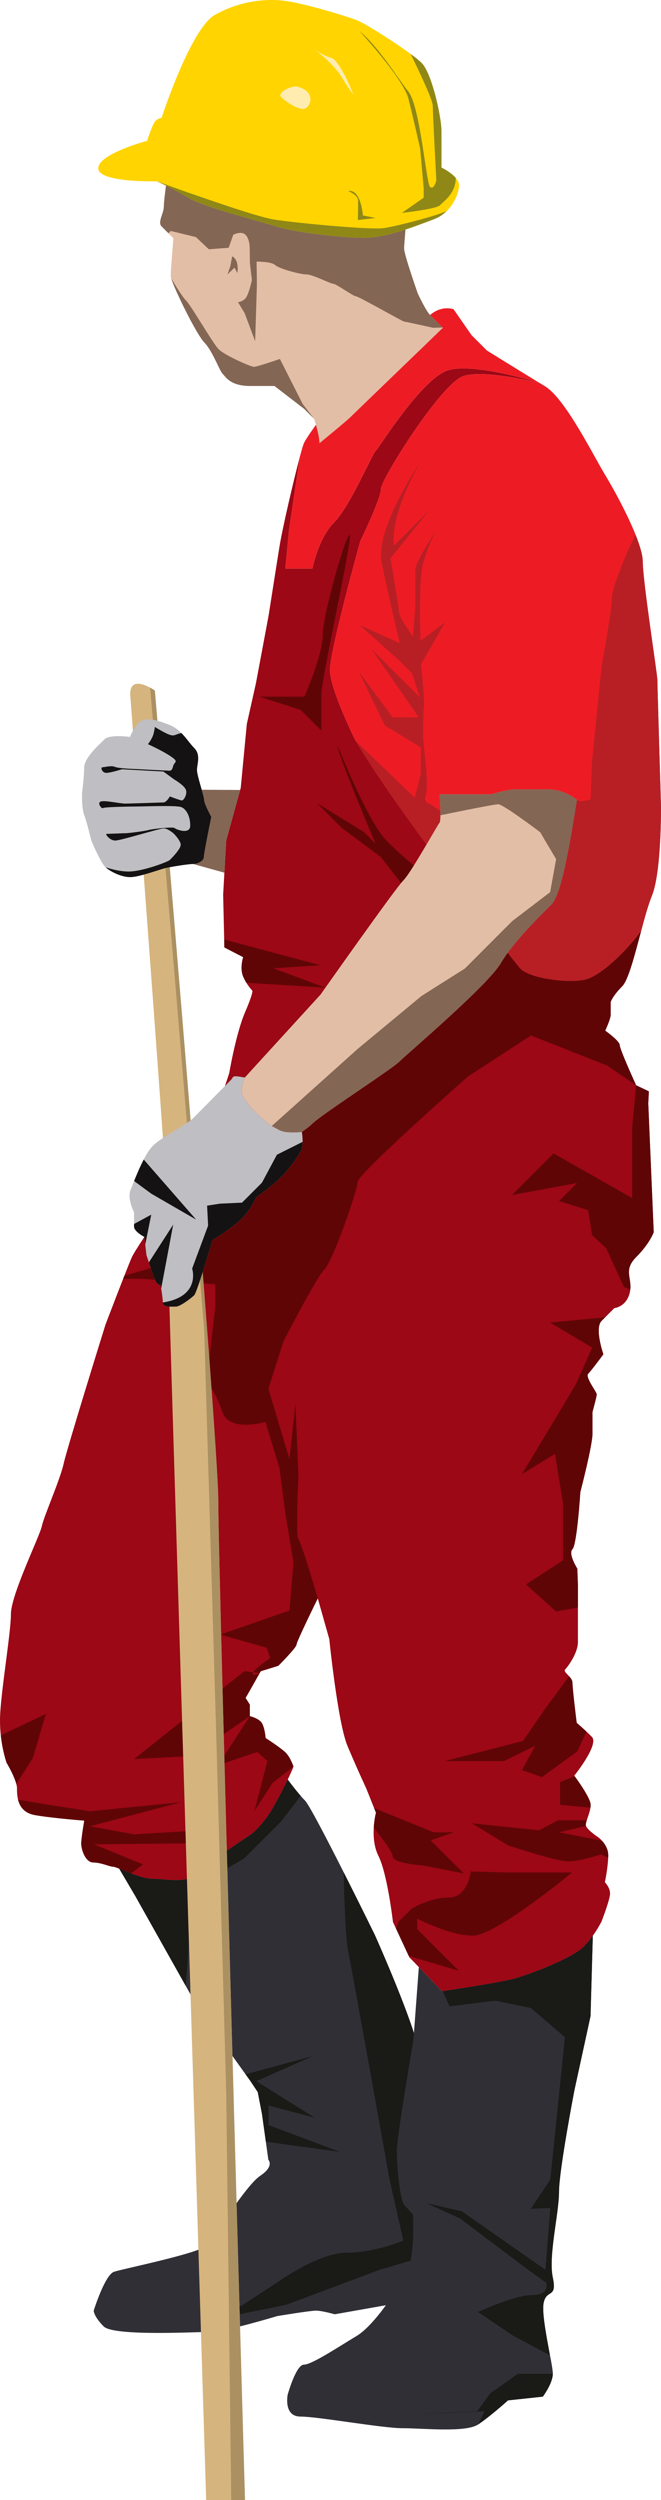 <?xml version="1.0" encoding="utf-8"?>
<!-- Generator: Adobe Illustrator 16.0.0, SVG Export Plug-In . SVG Version: 6.00 Build 0)  -->
<!DOCTYPE svg PUBLIC "-//W3C//DTD SVG 1.1//EN" "http://www.w3.org/Graphics/SVG/1.1/DTD/svg11.dtd">
<svg version="1.1" id="Layer_1" xmlns="http://www.w3.org/2000/svg" xmlns:xlink="http://www.w3.org/1999/xlink" x="0px" y="0px"
	 width="114.366px" height="432px" viewBox="55.406 209.283 114.366 432" enable-background="new 55.406 209.283 114.366 432"
	 xml:space="preserve">
<g>
	<path fill="#9C0815" d="M58.343,518.313c0,1.469,0.103,4.091,3.148,4.614c3.042,0.526,8.498,0.946,8.498,0.946
		s-0.525,2.937-0.525,3.987c0,1.048,0.735,3.251,2.099,3.251s2.833,0.736,3.462,0.736c0.63,0,4.512,2.097,6.925,2.097
		s5.875,0.946,7.976-1.152c2.096-2.1,8.393-6.191,8.393-6.191s2.309-1.26,4.721-5.667c2.414-4.404,3.147-6.398,3.147-6.398
		s-0.522-1.575-1.363-2.414c-0.839-0.839-3.463-2.518-3.463-2.518s-0.158-2.151-0.839-2.835c-0.682-0.681-1.889-0.942-1.889-0.942
		v-1.993l-0.733-1.155l2.623-4.616l3.043-0.944c0,0,3.148-3.146,3.148-3.671c0-0.526,3.673-7.975,3.673-7.975l1.992,7.028
		c0,0,1.469,14.48,3.148,18.467c1.678,3.986,3.25,7.346,3.25,7.346l1.68,4.196c0,0-1.153,4.302,0.421,7.449
		c1.572,3.147,2.517,11.438,2.517,11.438l2.833,6.084l5.667,5.876c0,0,9.966-1.47,12.591-2.204
		c2.622-0.735,9.863-3.462,11.855-5.456c1.992-1.993,3.148-4.407,3.148-4.407s1.469-3.776,1.469-4.825s-0.892-1.942-0.892-1.942
		s0.577-2.78,0.577-4.667c0-1.891-1.784-3.147-1.784-3.147s-2.097-1.363-2.097-2.1c0-0.733,0.838-2.203,0.838-3.462
		s-2.833-5.037-2.833-5.037s4.355-5.402,3.043-6.713c-1.312-1.313-2.623-2.415-2.623-2.415s-0.735-5.876-0.735-6.925
		s-1.73-1.835-1.259-2.309c0.472-0.471,2.205-2.832,2.205-4.721s0-9.864,0-9.864l-0.105-2.831c0,0-1.628-2.57-0.84-3.358
		c0.788-0.786,1.364-9.862,1.364-9.862s2.1-8.08,2.1-10.073c0-1.992,0-3.778,0-3.778s0.734-2.622,0.734-3.04
		c0-0.421-2.048-2.992-1.471-3.569s2.623-3.356,2.623-3.356s-1.574-4.513-0.313-5.771c1.259-1.259,2.203-2.204,2.203-2.204
		s2.099-0.209,2.676-2.676c0.577-2.465-1.259-3.777,1.102-6.138s3.043-4.301,3.043-4.301l-0.943-22.244l0.104-2.1l-2.203-1.048
		c0,0-2.833-6.191-2.833-6.925c0-0.735-2.519-2.518-2.519-2.518s0.943-1.995,0.943-2.729c0-0.734,0-2.204,0-2.204
		s0.316-1.049,1.995-2.728c1.064-1.065,2.172-5.421,3.267-9.51c-3.201,4.235-7.393,7.913-9.804,8.396
		c-3.099,0.62-9.448-0.311-10.995-1.858c-0.323-0.323-1.16-1.363-2.276-2.798c-0.012,0.019-0.021,0.034-0.035,0.051l-14.028-18.75
		l-12.25-17.934c0,0-4.451-8.904-4.451-12.261c0-3.358,5.237-22.233,5.237-22.233s3.578-7.355,3.578-9.034
		c0-1.678,10.49-18.313,14.269-19.515c3.776-1.203,13.202,1.201,13.208,1.202l0,0c-0.006-0.001-11.323-3.596-15.856-2.19
		c-4.537,1.408-11.809,13.216-12.513,13.919c-0.703,0.704-4.456,9.618-7.193,12.355c-2.738,2.737-3.753,7.977-3.753,7.977h-4.693
		l0.626-6.569l1.87-12.668c-1.117,4.187-2.995,12.311-3.489,15.352c-0.628,3.883-1.889,11.962-1.889,11.962l-2.202,11.752
		l-1.575,7.029l-1.05,11.016l-2.519,9.127l-0.525,9.339l0.209,9.127l3.255,1.679c0,0-0.631,1.888,0,3.357
		c0.629,1.47,1.572,2.414,1.572,2.414s0.316,0.105-1.259,3.778c-1.574,3.672-2.726,10.491-2.726,10.491l-4.513,13.641
		c0,0-11.437,16.053-12.38,18.257c-0.944,2.202-4.513,11.542-4.513,11.542s-6.609,21.193-7.239,24.025
		c-0.628,2.835-3.358,8.919-3.777,10.808c-0.421,1.889-5.351,11.856-5.351,15.214s-1.889,14.165-1.889,18.362
		s1.153,7.345,1.153,7.345S58.343,516.843,58.343,518.313z"/>
	<path fill="#ED1C24" d="M107.232,288.402c0.011-0.038,0.021-0.073,0.03-0.11v-0.005
		C107.254,288.323,107.243,288.365,107.232,288.402z M107.232,288.402c-0.055,0.213-0.113,0.434-0.175,0.666
		C107.119,288.835,107.177,288.615,107.232,288.402z M169.771,348.547c0,0-0.629-20.88-0.629-21.824
		c0-0.944-2.52-16.998-2.52-20.354c0-3.359-4.406-11.542-6.504-15.004s-6.926-13.22-10.389-15.318
		c-3.461-2.098-10.071-6.19-10.071-6.19l-2.676-2.676l-3.096-4.459c0,0-2.229-0.863-4.379,1.287
		c-2.148,2.151-13.511,10.832-13.511,10.832s-7.343,9.391-8.025,11.069c-0.15,0.364-0.4,1.226-0.71,2.384l-1.87,12.664l-0.626,6.569
		h4.693c0,0,1.015-5.239,3.752-7.977c2.737-2.737,6.49-11.651,7.194-12.355c0.703-0.704,7.975-12.511,12.512-13.919
		c4.534-1.406,15.851,2.188,15.856,2.19c-0.006,0-9.432-2.404-13.207-1.202c-3.778,1.202-14.27,17.837-14.27,19.515
		c0,1.679-3.578,9.034-3.578,9.034s-5.236,18.875-5.236,22.233s4.451,12.262,4.451,12.262l12.249,17.934l14.029,18.75
		c0.013-0.017,0.022-0.032,0.034-0.051c1.116,1.436,1.954,2.476,2.277,2.798c1.547,1.548,7.896,2.478,10.995,1.858
		c2.411-0.483,6.602-4.161,9.804-8.396c0.633-2.358,1.259-4.628,1.873-6.124C169.876,359.983,169.771,348.547,169.771,348.547z"/>
	<path fill="#E3BEA6" d="M109.752,281.651c0,0,0.923,2.771,0.923,4.224c0,0,4.667-3.822,5.297-4.452
		c0.589-0.588,13.761-13.26,16.059-15.495l-2.221-2.222c-0.727-0.726-2.112-3.695-2.112-3.695s-2.374-6.729-2.374-7.786
		c0-0.352,0.102-1.675,0.239-3.278c-2.384,0.774-4.968,1.43-7.102,1.43c-3.827,0-12.007-0.922-15.307-1.979
		c-3.299-1.056-12.402-3.299-15.043-4.883c-1.416-0.849-2.903-1.62-3.982-2.155c-0.178,1.345-0.373,2.962-0.373,3.607
		c0,1.188-1.12,2.705-0.395,3.431c0.724,0.725,2.045,2.044,2.045,2.044s-0.463,5.477-0.463,6.532s4.422,10.095,5.808,11.479
		c1.383,1.386,2.638,4.883,3.165,5.411c0.528,0.527,1.319,2.111,4.75,2.111c3.431,0,4.224,0,4.224,0l5.146,3.959L109.752,281.651z"
		/>
	<path fill="#312F36" d="M128.117,565.005c-0.42-4.826-7.869-21.405-7.869-21.405s-10.703-21.825-12.067-23.189
		c-0.929-0.927-2.246-2.635-2.992-3.629c-0.488,1.018-1.182,2.388-2.148,4.152c-2.413,4.407-4.721,5.667-4.721,5.667
		s-6.297,4.092-8.393,6.191c-2.101,2.099-5.562,1.153-7.976,1.153c-1.813,0-4.455-1.186-5.924-1.773l2.775,4.712l10.913,19.41
		l9.022,12.592l1.259,1.887l0.735,3.777l1.102,7.925c0,0,1.102,1.101-1.416,2.779c-2.519,1.678-7.975,10.702-9.339,12.066
		c-1.363,1.363-14.375,3.987-15.947,4.511c-1.576,0.526-3.515,6.717-3.515,6.717s0,0.997,1.731,2.728
		c1.73,1.73,15.947,0.945,18.466,0.945c2.518,0,11.542-2.729,11.542-2.729s5.665-0.944,6.714-0.944s3.254,0.628,3.254,0.628
		l17.207-3.041l-1.785-21.404C128.745,584.73,128.535,569.83,128.117,565.005z"/>
	<path fill="#1A1A17" d="M128.745,584.73c0,0-0.21-14.9-0.628-19.726c-0.42-4.826-7.869-21.405-7.869-21.405
		s-2.587-5.273-5.377-10.796c0.1,4.669,0.318,11.469,0.766,13.613c0.703,3.371,7.165,39.476,7.165,39.476l2.388,10.537
		c0,0-4.917,2.106-9.833,2.106c-4.918,0-12.082,5.196-12.082,5.196l-6.041,3.935l-7.095,2.879l14.82-3.02l16.157-6.041l8.147-2.388
		l0.497-2.176L128.745,584.73z M97.896,567.711l0.842,1.175l1.259,1.888l0.735,3.777l0.67,4.809l12.832,1.756l-12.362-4.636v-3.37
		l8.008,2.107l-10.116-6.324l9.833-4.354L97.896,567.711z M104.118,523.939l3.306-4.35c-0.797-0.918-1.677-2.063-2.235-2.808
		c-0.488,1.018-1.182,2.388-2.148,4.152c-2.413,4.407-4.721,5.667-4.721,5.667s-6.297,4.092-8.393,6.191
		c-2.101,2.1-5.562,1.152-7.976,1.152c-1.813,0-4.455-1.185-5.924-1.772l2.775,4.712l8.74,15.55
		c0.448-6.166,1.264-16.834,1.264-16.834l8.849-5.198L104.118,523.939z"/>
	<path fill="#FFD400" d="M80.854,233.619c0,0,0.924-2.903,1.451-3.431c0.527-0.528,1.056-0.528,1.056-0.528
		s5.013-15.439,9.236-17.814c4.224-2.375,8.841-2.904,12.404-2.375s10.424,2.639,12.138,3.299c1.717,0.659,9.437,5.608,11.219,7.389
		c1.78,1.781,3.429,9.369,3.429,11.744c0,2.376,0,6.334,0,6.334s3.037,1.452,3.037,3.036c0,1.583-1.321,4.75-4.291,5.872
		c-2.968,1.121-8.244,3.232-12.073,3.232c-3.828,0-12.007-0.922-15.307-1.979c-3.299-1.056-12.402-3.299-15.043-4.883
		c-2.641-1.583-5.542-2.902-5.542-2.902s-10.16,0.263-10.16-2.244C72.407,235.862,80.854,233.619,80.854,233.619z"/>
	<path fill="#846654" d="M96.477,256.447l-0.503-0.907l-1.208,1.159l0.502-1.461l0.304-1.663
		C96.881,254.231,96.477,256.447,96.477,256.447z M103.833,271.309c0,0-3.929,1.36-4.484,1.36c-0.551,0-5.063-1.991-6.095-3.023
		c-1.032-1.033-4.737-7.506-5.641-8.414c-0.647-0.646-1.907-2.711-2.582-3.852c0.608,2.06,4.446,9.801,5.722,11.074
		c1.383,1.386,2.638,4.883,3.165,5.411c0.528,0.527,1.319,2.112,4.75,2.112c3.431,0,4.224,0,4.224,0l5.146,3.958l1.715,1.714
		l-1.989-2.583L103.833,271.309z M87.446,243.126c-0.126-0.072-0.251-0.143-0.375-0.214c-0.062-0.033-0.12-0.066-0.179-0.1
		c-0.114-0.063-0.225-0.124-0.336-0.186c-0.063-0.034-0.123-0.068-0.186-0.101c-0.109-0.061-0.221-0.12-0.328-0.177
		c-0.057-0.031-0.111-0.06-0.167-0.09c-0.112-0.059-0.225-0.119-0.333-0.176c-0.05-0.027-0.099-0.052-0.147-0.078
		c-0.115-0.058-0.227-0.116-0.336-0.173c-0.042-0.021-0.082-0.042-0.123-0.064c-0.116-0.059-0.229-0.116-0.34-0.171
		c-0.031-0.017-0.061-0.032-0.093-0.048c-0.117-0.059-0.228-0.114-0.338-0.168c-0.014-0.005-0.024-0.013-0.038-0.019
		c-0.178,1.345-0.373,2.962-0.373,3.607c0,1.188-1.12,2.705-0.395,3.431l1.188,1.188l0.395-0.396l4.355,1.056l2.244,2.111
		l3.431-0.265l0.793-2.243c0,0,1.385-0.726,2.111,0c0.725,0.727,0.725,2.111,0.725,2.111s0.042,2.218,0.042,2.621
		s0.353,3.074,0.353,3.074s-0.555,2.62-1.159,3.225c-0.604,0.604-1.259,0.604-1.259,0.604l1.158,1.915l1.815,4.837
		c0,0,0.301-9.321,0.301-9.774c0-0.453-0.05-3.98-0.05-3.98s2.621,0,3.224,0.605c0.605,0.604,4.283,1.612,5.392,1.612
		c1.107,0,4.13,1.612,4.634,1.612s3.475,2.166,3.929,2.166c0.455,0,8.111,4.384,8.365,4.384c0.252,0,4.986,1.058,4.986,1.058
		l1.644-0.046l-2.168-2.166c-0.727-0.726-2.112-3.695-2.112-3.695s-2.374-6.729-2.374-7.786c0-0.352,0.102-1.675,0.239-3.278
		c-0.586,0.189-1.181,0.372-1.779,0.54c-0.052,0.015-0.102,0.028-0.153,0.042c-0.236,0.065-0.473,0.127-0.708,0.188
		c-0.086,0.022-0.172,0.043-0.262,0.063c-0.198,0.049-0.397,0.096-0.596,0.14c-0.103,0.022-0.204,0.044-0.308,0.065
		c-0.185,0.038-0.366,0.073-0.55,0.107c-0.106,0.02-0.213,0.04-0.318,0.057c-0.179,0.03-0.355,0.056-0.531,0.081
		c-0.104,0.014-0.208,0.03-0.311,0.042c-0.185,0.022-0.369,0.039-0.552,0.055c-0.085,0.007-0.173,0.018-0.259,0.023
		c-0.265,0.018-0.522,0.027-0.776,0.027c-3.828,0-12.007-0.922-15.307-1.979c-3.299-1.056-12.403-3.299-15.043-4.883
		c-0.171-0.103-0.344-0.206-0.518-0.306C87.542,243.181,87.494,243.154,87.446,243.126z"/>
	<path fill="#E3BEA6" d="M150.344,345.691h-5.94c-1.168,0-4.032,0.848-4.032,0.848h-8.912c0,0,0.318,4.563,0,4.881
		c-0.318,0.317-4.879,8.593-6.259,9.971c-1.379,1.38-14.323,19.734-14.323,19.734l-13.122,14.353l0,0c0,0-0.674,1.836-0.531,2.646
		c0.143,0.808,1.808,2.903,3.38,4.268c1.57,1.365,2.951,2.443,4.584,2.539c1.628,0.095,2.439-0.048,2.448-0.05
		c0.718-0.487,1.351-0.963,1.755-1.369c1.646-1.644,13.793-9.441,15.171-10.821c1.381-1.379,15.278-13.155,17.507-16.975
		c2.228-3.82,7.267-8.647,8.699-10.079c1.432-1.432,2.44-6.791,2.972-9.443c0.529-2.652,1.485-8.699,1.485-8.699
		S153.103,345.691,150.344,345.691z"/>
	<path fill="#312F36" d="M156.34,545.697c-1.992,1.994-9.233,4.721-11.855,5.455c-2.625,0.734-12.591,2.204-12.591,2.204
		l-4.022-4.172l-0.94,12.639c0,0-2.87,16.652-2.87,19.164s0.502,8.539,1.364,9.403c0.86,0.862,1.436,1.579,1.436,1.579
		s0.359,6.818-0.932,9.545c-1.293,2.728-5.6,9.476-8.83,11.413c-3.23,1.938-7.752,4.953-9.118,4.953
		c-1.361,0-2.798,5.168-2.798,5.168s-0.79,3.803,2.225,3.803s14.142,2.012,17.658,2.012c3.518,0,10.91,0.789,13.064-0.646
		c2.152-1.437,5.169-4.164,5.169-4.164l6.027-0.645c0,0,1.723-2.297,1.723-3.948c0-1.65-2.079-9.835-1.578-12.274
		c0.503-2.439,2.368-0.646,1.578-4.379c-0.788-3.731,1.077-11.052,1.077-14.785c0-3.731,2.656-17.515,2.656-17.515l2.799-12.848
		l0.393-13.895C157.522,544.388,156.974,545.064,156.34,545.697z"/>
	<path fill="#1A1A17" d="M156.34,545.697c-1.992,1.994-9.233,4.721-11.855,5.455c-2.479,0.694-11.519,2.045-12.499,2.191
		l1.213,2.626l7.865-0.983l6.183,1.266l5.899,5.056l-2.528,24.585l-3.371,5.059l3.371-0.143l-0.844,10.677l-14.469-10.115
		l-6.122-1.396l5.843,2.661l11.377,8.57l3.512,2.527c0,0,0.703,2.107-2.387,2.107c-3.093,0-9.414,2.951-9.414,2.951l6.041,4.074
		l6.409,3.405l0.485,3.188c0-1.65-2.079-9.835-1.578-12.274c0.503-2.439,2.368-0.646,1.578-4.379
		c-0.788-3.731,1.077-11.052,1.077-14.785c0-3.731,2.656-17.515,2.656-17.515l2.799-12.848l0.393-13.895
		C157.522,544.388,156.974,545.064,156.34,545.697z M140.222,622.84l-2.248,3.09c0,0-9.976,0.42-8.992,0.42
		c0.984,0,10.255-0.42,10.255-0.42l-1.106,2.286c2.152-1.437,5.169-4.163,5.169-4.163l6.027-0.646c0,0,1.723-2.297,1.723-3.947
		h-6.052L140.222,622.84z"/>
	<path fill="#B81F24" d="M128.17,320.007c0,0-0.368-9.758,0.365-13.01c0.736-3.253,2.417-6.191,2.417-6.191
		s-3.674,5.562-3.674,6.716s0,6.191,0,6.191l-0.42,5.56c0,0-2.413-3.357-2.413-4.197c0-0.838-1.469-9.337-1.469-9.337l6.819-8.394
		l-6.19,6.19c0,0-1.087-4.586,4.599-14.516c0,0-7.977,11.618-6.764,17.514c1.215,5.896,3.123,13.872,3.123,13.872l-6.937-3.121
		l6.763,6.069l2.341,2.34l1.3,4.076l-8.41-8.411l8.237,11.88h-4.51l-5.896-7.978l4.51,9.364l6.242,3.815v4.509l-1.04,4.161
		l-10.229-9.804c3.362,5.74,9.456,14.146,12.249,17.934c1.16-1.973,2.135-3.678,2.276-3.819c0.135-0.135,0.154-1.027,0.135-2.013
		l-1.787-1.215c0,0-1.149-0.17-0.757-1.315c0.392-1.146,0.111-4.721,0.111-4.721l-0.529-5.112c0,0-0.028-5.168,0.139-5.671
		c0.168-0.503-0.498-7.327-0.498-7.327l4.146-7.24L128.17,320.007z M169.771,348.547c0,0-0.629-20.88-0.629-21.824
		c0-0.944-2.52-16.998-2.52-20.354c0-1.133-0.508-2.821-1.253-4.686l-1.159,2.378c0,0-2.938,6.61-2.938,8.603
		c0,1.995-1.783,11.752-1.783,11.752l-1.679,16.682l-0.21,6.295c0,0-1.833,0.645-2.375,0.103c0,0-0.957,6.047-1.486,8.699
		c-0.53,2.653-1.539,8.011-2.971,9.443c-1.216,1.216-5.032,4.884-7.521,8.304c1.115,1.434,1.953,2.473,2.276,2.796
		c1.547,1.548,7.896,2.478,10.995,1.858c2.411-0.483,6.602-4.161,9.804-8.396c0.633-2.358,1.26-4.628,1.874-6.124
		C169.876,359.983,169.771,348.547,169.771,348.547z"/>
	<path fill="#846654" d="M144.404,345.691c-1.168,0-4.032,0.848-4.032,0.848h-8.912c0,0,0.152,2.169,0.142,3.62
		c0.015-0.003,9.154-1.904,10.017-1.904s7.247,4.83,7.247,4.83l2.76,4.659l-1.036,5.693l-6.555,5.003l-8.195,8.195l-7.504,4.744
		l-11.043,9.145l-14.861,13.32c0.002,0.002,0.003,0.003,0.006,0.005l1.425,0.775c0.43,0.167,0.869,0.278,1.329,0.305
		c1.628,0.095,2.439-0.048,2.448-0.05c0.718-0.487,1.351-0.963,1.755-1.369c1.646-1.644,13.793-9.441,15.171-10.821
		c1.381-1.378,15.278-13.154,17.507-16.974c2.228-3.82,7.267-8.647,8.699-10.079c1.432-1.432,2.44-6.791,2.972-9.443
		c0.529-2.651,1.485-8.698,1.485-8.698s-2.123-1.804-4.881-1.804H144.404z"/>
	<path fill="#FFECAE" d="M112.681,219.271c1.576,0.413,3.854,6.306,3.854,6.306s-0.525-0.525-2.06-3.021
		c-1.532-2.498-5.036-5.037-5.036-5.037S111.105,218.858,112.681,219.271z M106.901,224.262c-1.016-0.278-3.636,1.008-2.848,1.796
		c0.788,0.788,2.671,2.059,3.811,2.059S110.404,225.227,106.901,224.262z"/>
	<path fill="#8F8817" d="M102.782,247.213c-3.152-0.525-12.7-3.942-14.276-4.468c-1.577-0.525-5.938-2.133-5.938-2.133
		s2.902,1.321,5.542,2.903c2.641,1.584,11.744,3.827,15.043,4.883c3.299,1.056,11.479,1.979,15.307,1.979
		c3.828,0,9.105-2.111,12.073-3.232c0.853-0.321,1.563-0.813,2.15-1.386c-1.806,0.825-8.529,2.593-10.896,2.943
		C119.424,249.051,105.937,247.738,102.782,247.213z M128.096,234.949l0.613,6.833v1.664l-3.766,2.627c0,0,5.913-0.657,6.57-1.313
		c0.654-0.657,2.749-2.101,2.751-4.727c-0.876-1.027-2.477-1.796-2.477-1.796s0-3.958,0-6.334c0-2.375-1.649-9.962-3.429-11.744
		c-0.392-0.389-1.075-0.937-1.908-1.551c0.042,0.088,3.835,7.678,3.835,8.983c0,1.313,0.613,12.876,0.613,12.876
		s-0.438,1.753-1.096,1.095c-0.654-0.658-1.702-13.858-3.722-16.422c-2.019-2.565-5.087-7.669-8.496-10.513
		c0,0,7.621,8.234,8.496,11.737C126.959,229.868,128.096,234.949,128.096,234.949z M117.368,244.015
		c0,1.095-0.045,3.284-0.045,3.284l3.064-0.351l-2.19-0.438c0,0-0.35-4.642-2.539-4.204
		C115.659,242.307,117.368,242.92,117.368,244.015z"/>
	<path fill="#846654" d="M90.307,345.745c0.232,0.812,0.424,1.509,0.424,1.771c0,0.664,1.239,2.923,1.239,2.923
		s-1.284,6.244-1.284,6.908c0,0.664-1.018,1.231-1.864,1.231l5.407,1.499l0.312-5.548l2.413-8.745L90.307,345.745z"/>
	<path fill="#600506" d="M159.566,527.356l-7.432-1.463l4.667-1.098c-0.022-0.065-0.039-0.131-0.039-0.188
		c0-0.21,0.071-0.486,0.168-0.794h-4.972l-3.293,1.735l-11.618-1.214l6.242,3.814c0,0,8.324,2.774,10.404,2.774
		c2.082,0,5.723-1.214,5.723-1.214l1.216,0.589c0.006-0.152,0.011-0.302,0.011-0.444
		C160.643,528.778,160.065,527.908,159.566,527.356z M147.971,510.983l-2.254,4.159l3.468,1.215l6.12-4.458l1.572-3.407
		c-0.937-0.876-1.69-1.512-1.69-1.512s-0.734-5.876-0.734-6.925c0-0.419-0.278-0.796-0.579-1.128l-4.167,5.638l-3.814,5.549
		l-13.527,3.468h10.232L147.971,510.983z M135.66,533.004l-5.723-5.723l3.987-1.388h-3.467l-10.321-4.188l0.32,0.804
		c0,0-0.289,1.08-0.381,2.553c1.531,1.949,3.271,4.314,3.271,4.993c0,1.214,5.202,1.562,5.202,1.562L135.66,533.004z
		 M136.872,532.656c0,0-0.52,4.509-3.814,4.509c-3.296,0-6.415,1.909-6.415,1.909l-2.254,2.254l-0.47,1.193l2.207,4.74l8.666,2.563
		l-7.195-7.194v-1.822c0,0,5.636,2.946,9.624,2.946s17.166-10.924,17.166-10.924h-11.271L136.872,532.656z M90.746,525.547
		c-0.867,0-12.139,0.693-12.139,0.693l-7.629-1.387l15.779-4.161l-15.779,1.56l-7.803-1.214l-4.646-0.784
		c0.294,1.183,1.044,2.345,2.96,2.674c3.042,0.526,8.498,0.946,8.498,0.946s-0.525,2.937-0.525,3.987
		c0,1.048,0.735,3.251,2.099,3.251s2.833,0.736,3.462,0.736c0.335,0,1.599,0.594,3.067,1.15l2.076-1.556l-8.496-3.469l16.473-0.174
		C88.145,527.801,91.615,525.547,90.746,525.547z M97.899,502.678l2.446-4.307l-2.662-0.31l-19.076,15.173l10.058-0.521l9.967-6.889
		v-1.993L97.899,502.678z M101.361,509.603c0,0-0.158-2.151-0.839-2.834c-0.682-0.681-1.889-0.943-1.889-0.943l-5.458,8.449
		l6.763-2.254l1.733,1.561l-2.253,8.67l3.122-4.855l3.649-2.861c0,0-0.522-1.575-1.363-2.414
		C103.985,511.282,101.361,509.603,101.361,509.603z M63.348,505.432l-7.801,3.708c0.309,2.839,1.011,4.766,1.011,4.766
		s1.283,2.114,1.67,3.654l2.865-4.498L63.348,505.432z M152.307,517.224v3.921l5.255,0.491c0.024-0.167,0.039-0.33,0.039-0.491
		c0-1.154-2.381-4.424-2.774-4.955L152.307,517.224z M160.093,436.918L160.093,436.918l-9.52,0.884l7.282,4.336l-2.775,6.243
		l-2.253,3.814l-7.11,11.791l5.723-3.468l1.388,8.671v9.711l-6.416,4.16l5.202,4.684l3.784-0.693c0-2.09,0-3.889,0-3.889
		l-0.106-2.831c0,0-1.628-2.57-0.84-3.358c0.788-0.786,1.364-9.862,1.364-9.862s2.1-8.079,2.1-10.072s0-3.778,0-3.778
		s0.734-2.622,0.734-3.04c0-0.422-2.047-2.993-1.471-3.57c0.578-0.576,2.624-3.355,2.624-3.355s-1.574-4.513-0.314-5.771
		L160.093,436.918z M167.569,399.959l0.104-2.099l-2.202-1.048l-0.679,7.176V416.3l-13.612-7.716l-7.197,7.196l11.273-2.082
		l-3.121,3.121l5.027,1.561l0.693,4.335l2.428,2.255l3.062,6.649l1.104,0.568c0.006-0.031,0.006-0.062,0.011-0.093
		c0.01-0.105,0.021-0.212,0.024-0.314c0.002-0.06,0-0.116,0-0.178c0.001-0.072,0.001-0.146-0.001-0.217
		c-0.003-0.062-0.009-0.121-0.014-0.183c-0.004-0.065-0.008-0.133-0.014-0.196c-0.007-0.063-0.015-0.124-0.022-0.186
		c-0.009-0.062-0.016-0.125-0.022-0.186c-0.011-0.067-0.021-0.134-0.033-0.2c-0.01-0.078-0.022-0.155-0.033-0.231
		c-0.014-0.079-0.025-0.16-0.037-0.238c-0.009-0.053-0.016-0.105-0.021-0.158c-0.011-0.064-0.017-0.129-0.023-0.192
		c-0.008-0.053-0.011-0.105-0.017-0.158c-0.004-0.062-0.009-0.123-0.011-0.183c-0.002-0.054-0.005-0.107-0.005-0.16
		c0-0.06,0.003-0.121,0.005-0.182c0.002-0.054,0.005-0.107,0.011-0.161c0.006-0.061,0.016-0.123,0.026-0.187
		c0.008-0.053,0.016-0.107,0.029-0.161c0.012-0.063,0.032-0.128,0.051-0.192c0.018-0.055,0.031-0.109,0.052-0.165
		c0.024-0.064,0.055-0.134,0.084-0.202c0.026-0.054,0.047-0.109,0.075-0.162c0.038-0.073,0.084-0.148,0.128-0.223
		c0.032-0.053,0.062-0.105,0.098-0.159c0.056-0.084,0.124-0.17,0.192-0.257c0.037-0.048,0.067-0.094,0.107-0.142
		c0.113-0.135,0.241-0.275,0.384-0.417c2.36-2.36,3.042-4.301,3.042-4.301L167.569,399.959z M81.501,428.398l-4.585,1.34
		c-0.067,0.17-0.136,0.342-0.203,0.518h3.284l2.239,0.17c-0.025-0.056-0.051-0.104-0.076-0.17
		C81.983,429.782,81.739,429.084,81.501,428.398z M111.713,379.945l-13.679-0.847c-0.192-0.314-0.385-0.67-0.555-1.068
		c-0.631-1.469,0-3.357,0-3.357l-3.255-1.679l-0.029-1.364l16.668,4.44l-8.152,0.52L111.713,379.945z M110.256,348.064l4.249,4.249
		l6.764,5.029l3.521,4.529c0.182-0.223,0.321-0.388,0.411-0.478c0.396-0.396,1.057-1.363,1.804-2.547
		c-1.123-0.929-2.826-2.408-4.697-4.279c-3.295-3.294-8.497-16.474-8.497-16.474c0,1.562,6.592,16.994,6.592,16.994l-2.082-2.081
		L110.256,348.064z M107.048,475.258c0.521,0.52,3.338,10.214,3.338,10.214s-3.673,7.448-3.673,7.975
		c0,0.523-3.148,3.671-3.148,3.671l-3.043,0.944l-0.261,0.46c-3.465,0.965,1.922-2.771,1.914-2.761
		c-0.067,0.069-0.595-1.829-0.656-1.765l-7.996-2.266l11.964-4.161l0.695-8.322l-1.388-8.325l-1.041-7.977l-2.427-7.977
		c0,0-6.244,1.907-7.457-1.735c-1.213-3.641-2.688-5.115-2.688-5.115l1.475-13.092v-3.815l-2.81-0.212
		c0.954-2.811,2.307-7.433,2.307-7.433s3.305-1.967,5.036-3.698c1.732-1.732,2.52-3.699,2.52-3.699s2.734-1.908,4.288-3.462
		c1.554-1.554,2.95-3.562,3.481-4.564c0.533-1.003,0.158-3.263,0.158-3.263l0,0c0.718-0.487,1.351-0.963,1.755-1.369
		c1.646-1.644,13.794-9.441,15.172-10.821c1.38-1.378,15.277-13.154,17.506-16.974c0.335-0.575,0.738-1.171,1.178-1.777
		c1.116,1.435,1.954,2.475,2.277,2.798c1.547,1.548,7.896,2.478,10.995,1.858c2.411-0.483,6.602-4.161,9.804-8.396
		c-1.095,4.089-2.203,8.445-3.268,9.51c-1.679,1.679-1.995,2.727-1.995,2.727s0,1.47,0,2.204c0,0.734-0.942,2.729-0.942,2.729
		s2.519,1.783,2.519,2.518c0,0.734,2.833,6.925,2.833,6.925l-5.015-3.402l-13.176-5.202l-10.927,7.109
		c0,0-19.074,16.82-19.074,18.207c0,1.387-4.249,13.613-5.724,15.087c-1.474,1.475-7.109,12.485-7.109,12.485l-2.601,8.15
		l3.641,12.138l1.041-9.535l0.52,12.484C107.048,464.334,106.528,474.737,107.048,475.258z M100.312,329.661h7.764
		c0,0,3.148-7.137,3.148-10.494c0-3.357,3.673-16.473,4.616-17.417c0.943-0.945-4.827,24.762-4.827,27.49c0,2.729,0,6.295,0,6.295
		l-3.566-3.566L100.312,329.661z"/>
	<path fill="#D6B47E" d="M77.931,329.227c0,0,6.176,81.836,6.176,84.807c0,2.969,6.97,227.25,6.97,227.25h6.716
		c0,0-4.616-160.741-4.616-172.493S82.199,328.612,82.199,328.612S77.931,325.573,77.931,329.227z"/>
	<path fill="#AB9062" d="M93.177,468.79c0-11.753-10.979-140.178-10.979-140.178s-0.333-0.238-0.816-0.502l4.225,49.626
		l5.126,61.316l2.073,69.496l1.746,62.627l0.861,70.108h2.379C97.793,641.283,93.177,480.541,93.177,468.79z"/>
	<path fill="#BFBEC2" d="M97.756,395.478c0,0-0.674,1.836-0.531,2.646c0.143,0.808,1.808,2.903,3.38,4.268
		c1.57,1.365,2.951,2.443,4.584,2.539c1.635,0.096,2.448-0.05,2.448-0.05s0.375,2.26-0.158,3.263
		c-0.531,1.003-1.927,3.01-3.481,4.564c-1.553,1.554-4.288,3.462-4.288,3.462s-0.788,1.967-2.52,3.699
		c-1.731,1.731-5.036,3.698-5.036,3.698s-2.635,9.011-3.148,9.522c-0.51,0.51-2.439,1.967-3.147,1.967
		c-0.709,0-2.28,0.157-2.28-0.708c0-0.866-0.396-3.069-0.396-3.069s-0.55,0.236-1.023-1.024c-0.472-1.258-1.416-4.091-1.416-4.091
		l-0.36-3.152c0,0-1.786-0.9-1.786-1.786c0-0.885,0-2.46,0-2.46s-1.219-2.36-0.608-3.855c0.608-1.495,2.282-6.06,3.855-7.633
		c1.574-1.574,5.822-3.62,7.003-4.801c1.182-1.181,6.021-6.098,6.532-6.61C95.892,395.356,95.33,395.01,97.756,395.478z
		 M91.97,350.438c0,0-1.239-2.259-1.239-2.923s-1.242-4.163-1.242-5.182c0-1.018,0.71-2.612-0.485-3.809
		c-1.197-1.196-2.125-3.143-4.296-3.985c-2.169-0.842-4.473-1.639-5.625,0c-1.152,1.638-1.152,2.081-1.152,2.081
		s-3.542-0.486-4.426,0.398c-0.888,0.886-3.544,3.19-3.544,4.917c0,1.726-0.354,4.295-0.354,4.295s-0.134,2.568,0.398,3.985
		c0.532,1.417,1.018,3.764,1.239,4.384c0.224,0.62,1.662,3.786,2.347,4.473c0.688,0.687,2.701,1.772,4.339,1.772
		c1.639,0,5.271-1.418,6.423-1.64c1.151-0.221,3.623-0.629,4.468-0.629s1.864-0.567,1.864-1.231
		C90.686,356.681,91.97,350.438,91.97,350.438z"/>
	<path fill="#141212" d="M84.784,357.885c0.314-0.315,1.889-1.889,1.889-2.624c0-0.734-1.207-1.941-1.207-1.941
		s-0.998-0.892-1.732-0.892c-0.734,0-7.449,2.098-8.394,2.098c-0.944,0-1.819-1.158-1.47-1.158c0.35,0,2.984-0.116,3.371-0.116
		c0.388,0,3.178-0.349,3.835-0.542c0.659-0.194,4.283-0.601,4.533-0.349c0.252,0.252,2.712,1.201,2.712-0.426
		c0-1.627-0.696-2.867-1.567-3.196c-0.873-0.329-6.568-0.097-7.692-0.097c-1.122,0-5.658,0.077-5.851,0.271
		c-0.193,0.194-1.045-0.853-0.387-1.124c0.659-0.271,3.292,0.349,4.262,0.349c0.968,0,6.043-0.193,6.585-0.193
		c0.544,0,1.124-1.046,1.124-1.046s1.782,0.697,2.092,0.697c0.31,0,1.006-1.125,0.659-1.899c-0.35-0.774-2.015-1.743-2.015-1.743
		l-1.861-1.355l-7.167-0.388c0,0-1.976,0.62-2.711,0.62c-0.738,0-1.047-0.969-0.659-0.969c0.387,0,1.549-0.348,2.13-0.077
		c0.583,0.271,3.022,0.349,3.022,0.349s6.005,0.309,6.198,0.309s0.66,0.195,0.854-0.697c0.193-0.891,1.123-0.735-0.351-1.744
		c-1.472-1.007-3.99-2.13-3.99-2.13s0.736-0.891,0.969-1.782c0.231-0.892,0.231-1.201,0.231-1.201s1.937,1.239,2.83,1.433
		c0.69,0.15,0.917-0.257,1.78-0.359c0.85,0.859,1.476,1.844,2.195,2.561c1.195,1.196,0.485,2.791,0.485,3.809
		s1.242,4.518,1.242,5.182s1.239,2.923,1.239,2.923s-1.284,6.244-1.284,6.908c0,0.664-1.018,1.231-1.864,1.231
		s-3.318,0.408-4.468,0.629c-1.152,0.221-4.783,1.64-6.423,1.64c-1.582,0-3.504-1.01-4.252-1.698c1.018,0.33,2.545,0.73,3.97,0.73
		C80.062,359.878,84.47,358.199,84.784,357.885z M99.709,416.169c0,0,2.734-1.908,4.288-3.462c1.554-1.554,2.95-3.561,3.481-4.564
		c0.21-0.395,0.278-0.985,0.285-1.554l-4.445,2.223l-2.59,4.831l-3.45,3.45l-3.796,0.173l-2.243,0.345l0.174,3.45l-2.761,7.419
		c0,0,1.584,4.831-5.072,5.867c0,0.865,1.571,0.707,2.28,0.707c0.708,0,2.636-1.456,3.147-1.966
		c0.513-0.512,3.148-9.522,3.148-9.522s3.305-1.967,5.036-3.698C98.922,418.136,99.709,416.169,99.709,416.169z M78.598,420.782
		v0.444c0,0.886,1.786,1.786,1.786,1.786l0.15,1.313l1.042-5.16L78.598,420.782z M82.159,430.255
		c0.473,1.26,1.023,1.024,1.023,1.024s0.048,0.271,0.112,0.661l0.064-0.342l2.014-10.709l-4.206,6.526
		C81.477,428.338,81.894,429.547,82.159,430.255z M89.341,420.027l-9.067-10.384c-0.635,1.22-1.22,2.606-1.666,3.715l2.968,2.182
		L89.341,420.027z"/>
</g>
</svg>
